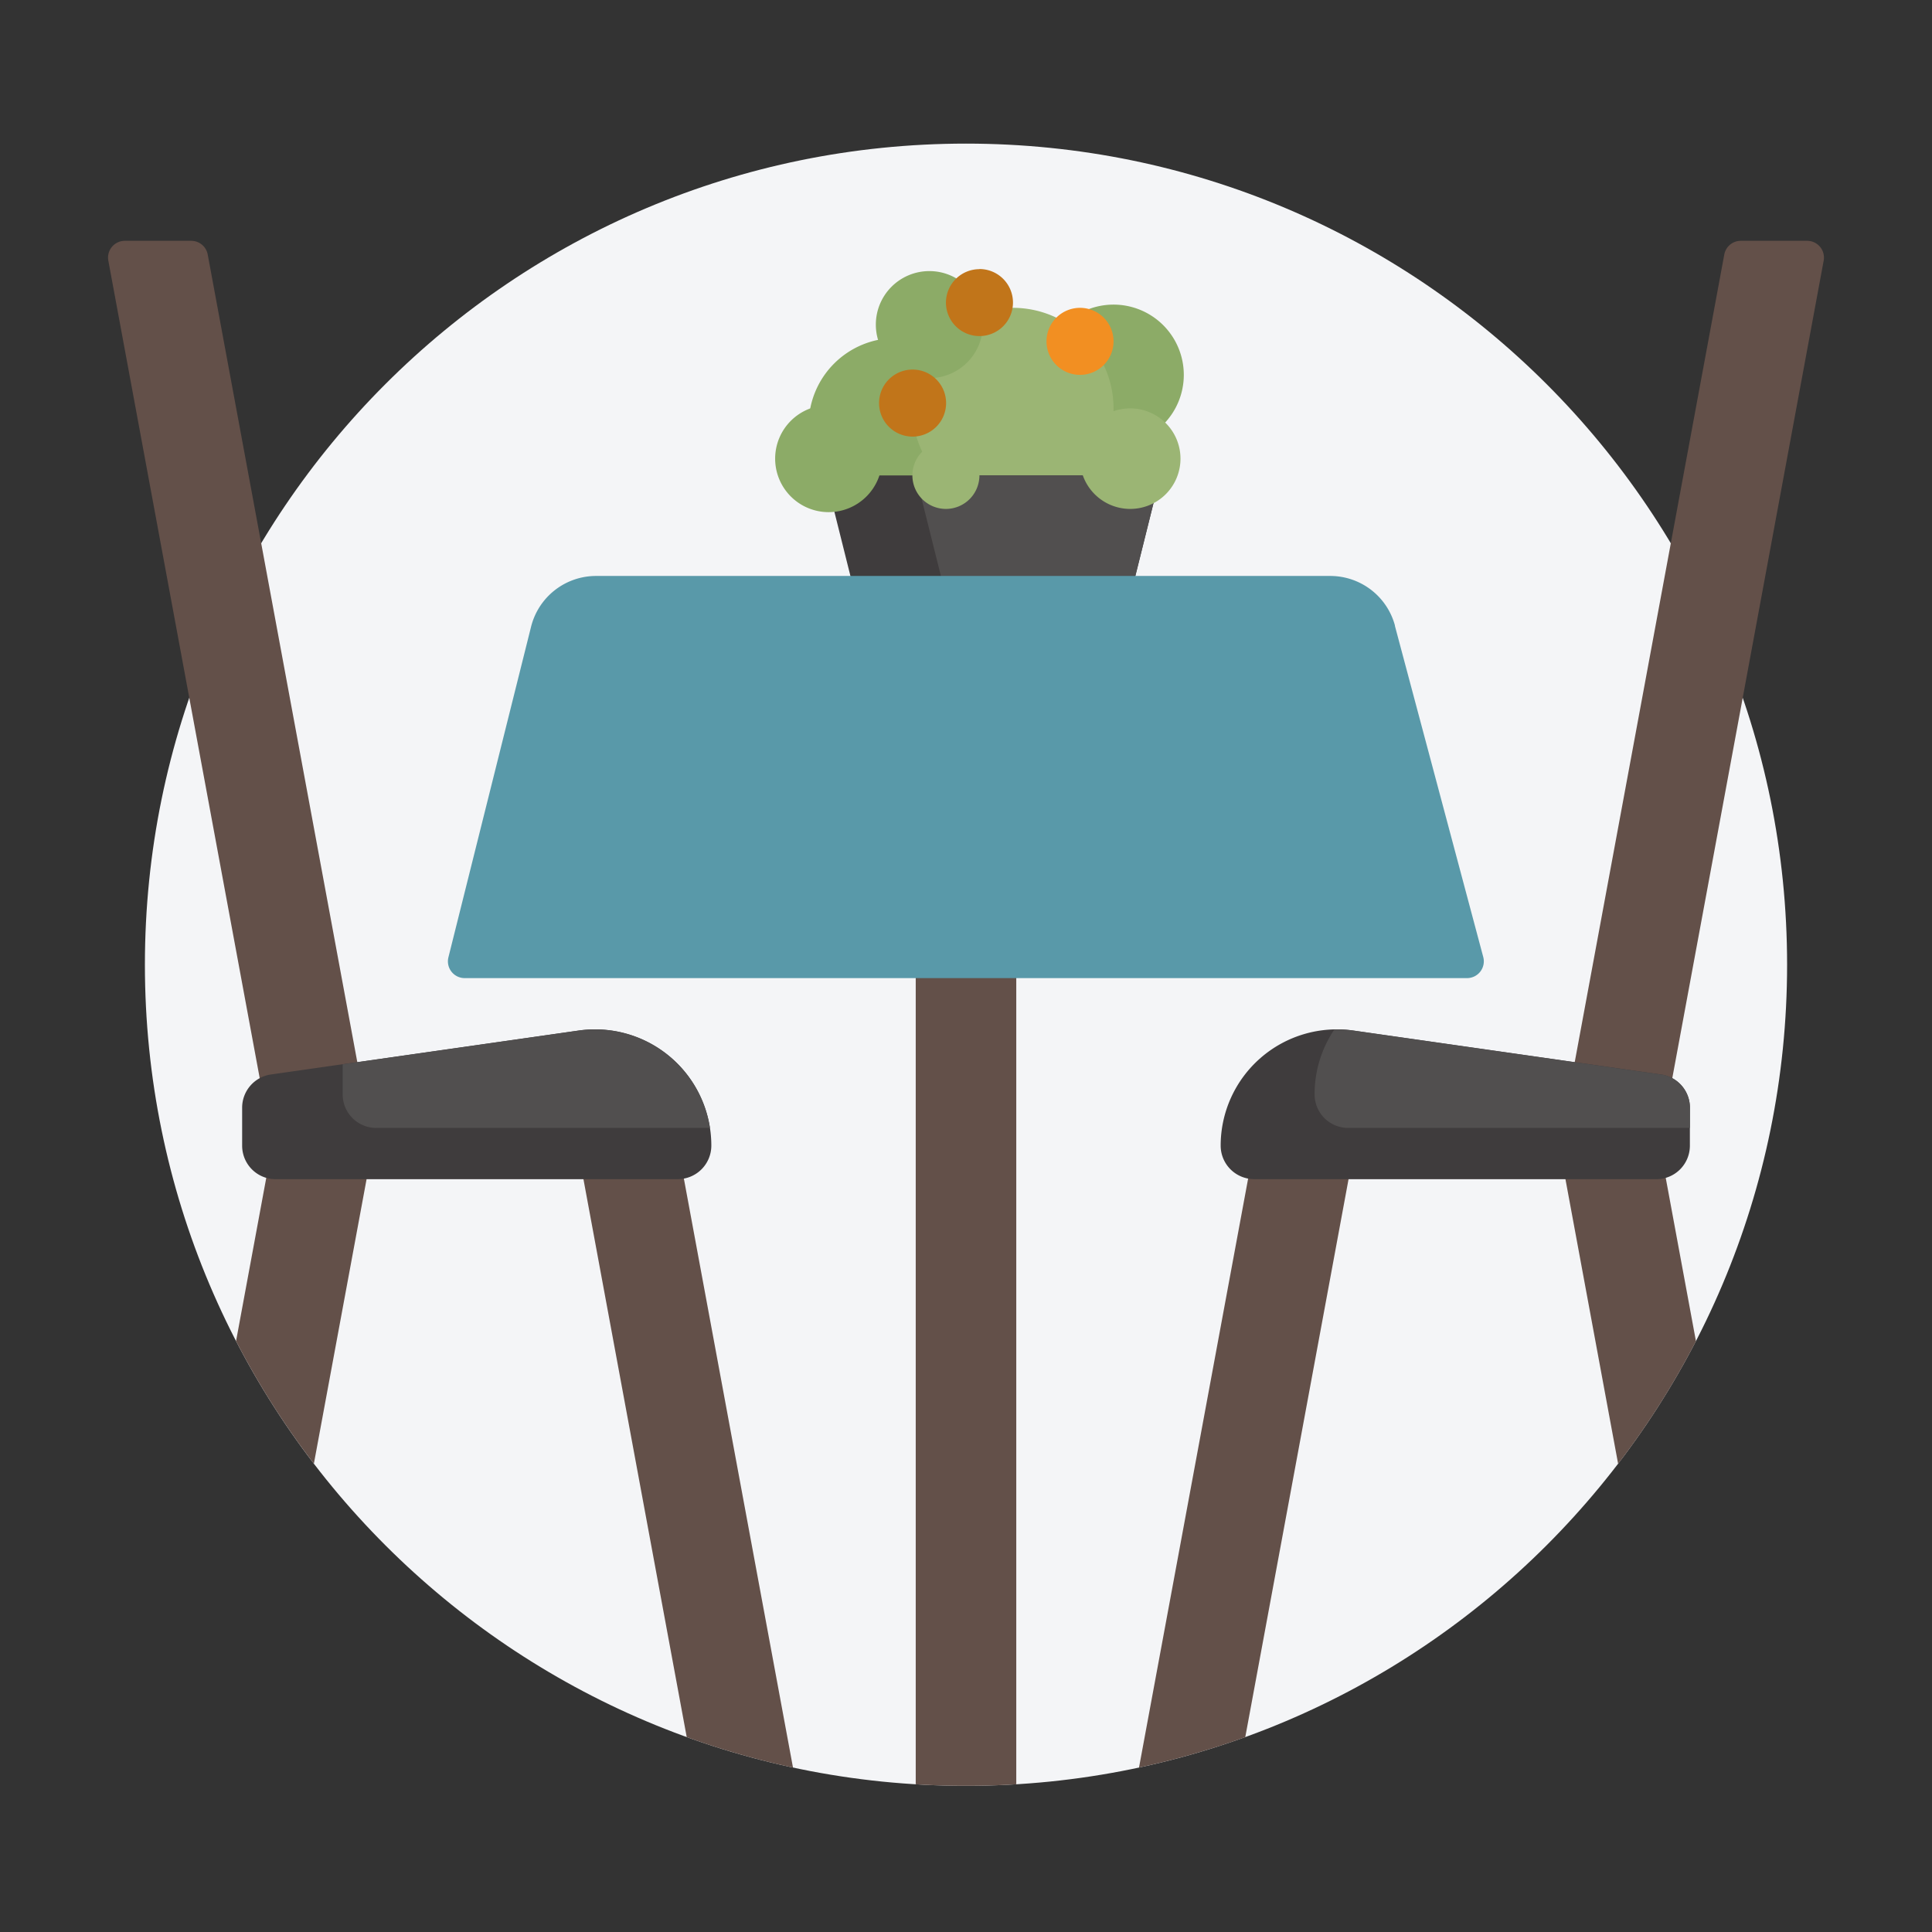 <svg xmlns="http://www.w3.org/2000/svg" viewBox="0 0 600 600"><rect x="0" y="0" width="600" height="600" fill="#333333" stroke="none"/><defs><style>.cls-1{fill:#f4f5f7;}.cls-2{fill:#635049;}.cls-3{fill:none;}.cls-4{fill:#8cab67;stroke:#8cab67;stroke-miterlimit:10;stroke-width:2px;}.cls-5{fill:#9bb574;}.cls-6{fill:#3f3c3d;}.cls-7{fill:#514f4f;}.cls-8{fill:#c1751a;}.cls-9{fill:#f28f22;}.cls-10{fill:#5999a9;}</style></defs><g id="FS"><g id="DINING_ROOM-2" data-name="DINING ROOM"><path class="cls-1" d="M555,299.6c0,140.83-114.17,255-255,255S45,440.43,45,299.6s114.17-255,255-255,255,114.17,255,255Zm0,0"/><path class="cls-2" d="M389.51,355.81h31.22l-34,183.67a252.88,252.88,0,0,1-33,9.45Zm-210.24,0,34,183.66a254.48,254.48,0,0,0,33,9.46L210.49,355.81ZM59.4,74.79H38.76a5.21,5.21,0,0,0-5.12,6.15l50.9,274.87L73.31,416.48a254.47,254.47,0,0,0,24.17,38.07l18.29-98.74L64.51,79.05a5.2,5.2,0,0,0-5.11-4.26Zm501.84,0H540.6a5.2,5.2,0,0,0-5.11,4.26L484.24,355.81l18.28,98.78a255.08,255.08,0,0,0,24.17-38.08l-11.23-60.7,50.9-274.87a5.21,5.21,0,0,0-5.12-6.15ZM284.39,554.13q7.75.47,15.61.47t15.61-.47V220.51H284.39Zm0,0"/><rect class="cls-3" x="33.55" y="44.6" width="532.9" height="510"/><path class="cls-4" d="M345.81,95.6A20.82,20.82,0,1,1,325,116.42,20.82,20.82,0,0,1,345.81,95.6ZM252.13,132a26,26,0,1,0,26-26,26,26,0,0,0-26,26Zm0,0"/><path class="cls-5" d="M314.58,95.6a31.23,31.23,0,1,1-31.22,31.23A31.23,31.23,0,0,1,314.58,95.6Zm0,0"/><path class="cls-6" d="M360.38,147.64,350,189.28H266.71L256.3,147.64Zm0,0"/><path class="cls-7" d="M360.38,147.64,350,189.28H294.81L284.4,147.64Zm0,0"/><path class="cls-5" d="M351,126.83a15.61,15.61,0,1,1-15.61,15.61A15.61,15.61,0,0,1,351,126.83Zm-67.65,20.81a10.41,10.41,0,1,0,10.41-10.41,10.41,10.41,0,0,0-10.41,10.41Zm0,0"/><path class="cls-4" d="M288.56,85.19A15.62,15.62,0,1,1,273,100.81a15.62,15.62,0,0,1,15.61-15.62Zm-46.83,57.25a15.61,15.61,0,1,0,15.61-15.61,15.61,15.61,0,0,0-15.61,15.61Zm0,0"/><path class="cls-8" d="M304.18,83.55A10.41,10.41,0,1,1,293.77,94a10.41,10.41,0,0,1,10.41-10.41ZM273,125.18a10.41,10.41,0,1,0,10.41-10.41A10.41,10.41,0,0,0,273,125.18Zm0,0"/><path class="cls-9" d="M335.4,95.6A10.41,10.41,0,1,1,325,106,10.42,10.42,0,0,1,335.4,95.6Zm0,0"/><path class="cls-6" d="M210.5,366.21H85.6a10.4,10.4,0,0,1-10.4-10.4V344a10.41,10.41,0,0,1,8.93-10.31l95.56-13.65a36.11,36.11,0,0,1,41.22,35.75,10.41,10.41,0,0,1-10.41,10.4Zm179,0h124.9a10.41,10.41,0,0,0,10.41-10.4V344a10.42,10.42,0,0,0-8.94-10.31l-95.56-13.65a36.11,36.11,0,0,0-41.22,35.75,10.41,10.41,0,0,0,10.41,10.4Zm0,0"/><path class="cls-7" d="M220.48,350.29H116.83a10.41,10.41,0,0,1-10.41-10.41v-9.35l73.27-10.47a36.11,36.11,0,0,1,40.79,30.23Zm295.41-16.58-95.56-13.65a37.12,37.12,0,0,0-5.92-.36,35.9,35.9,0,0,0-6.15,20.18,10.41,10.41,0,0,0,10.41,10.41H524.83V344a10.42,10.42,0,0,0-8.94-10.31Zm0,0"/><path class="cls-10" d="M433.19,194.32l27.45,102.9a5.21,5.21,0,0,1-5,6.54H144.31a5.2,5.2,0,0,1-5.05-6.46l25.67-102.67a20.81,20.81,0,0,1,20.19-15.76h228a20.81,20.81,0,0,1,20.11,15.45Zm0,0"/></g></g></svg>